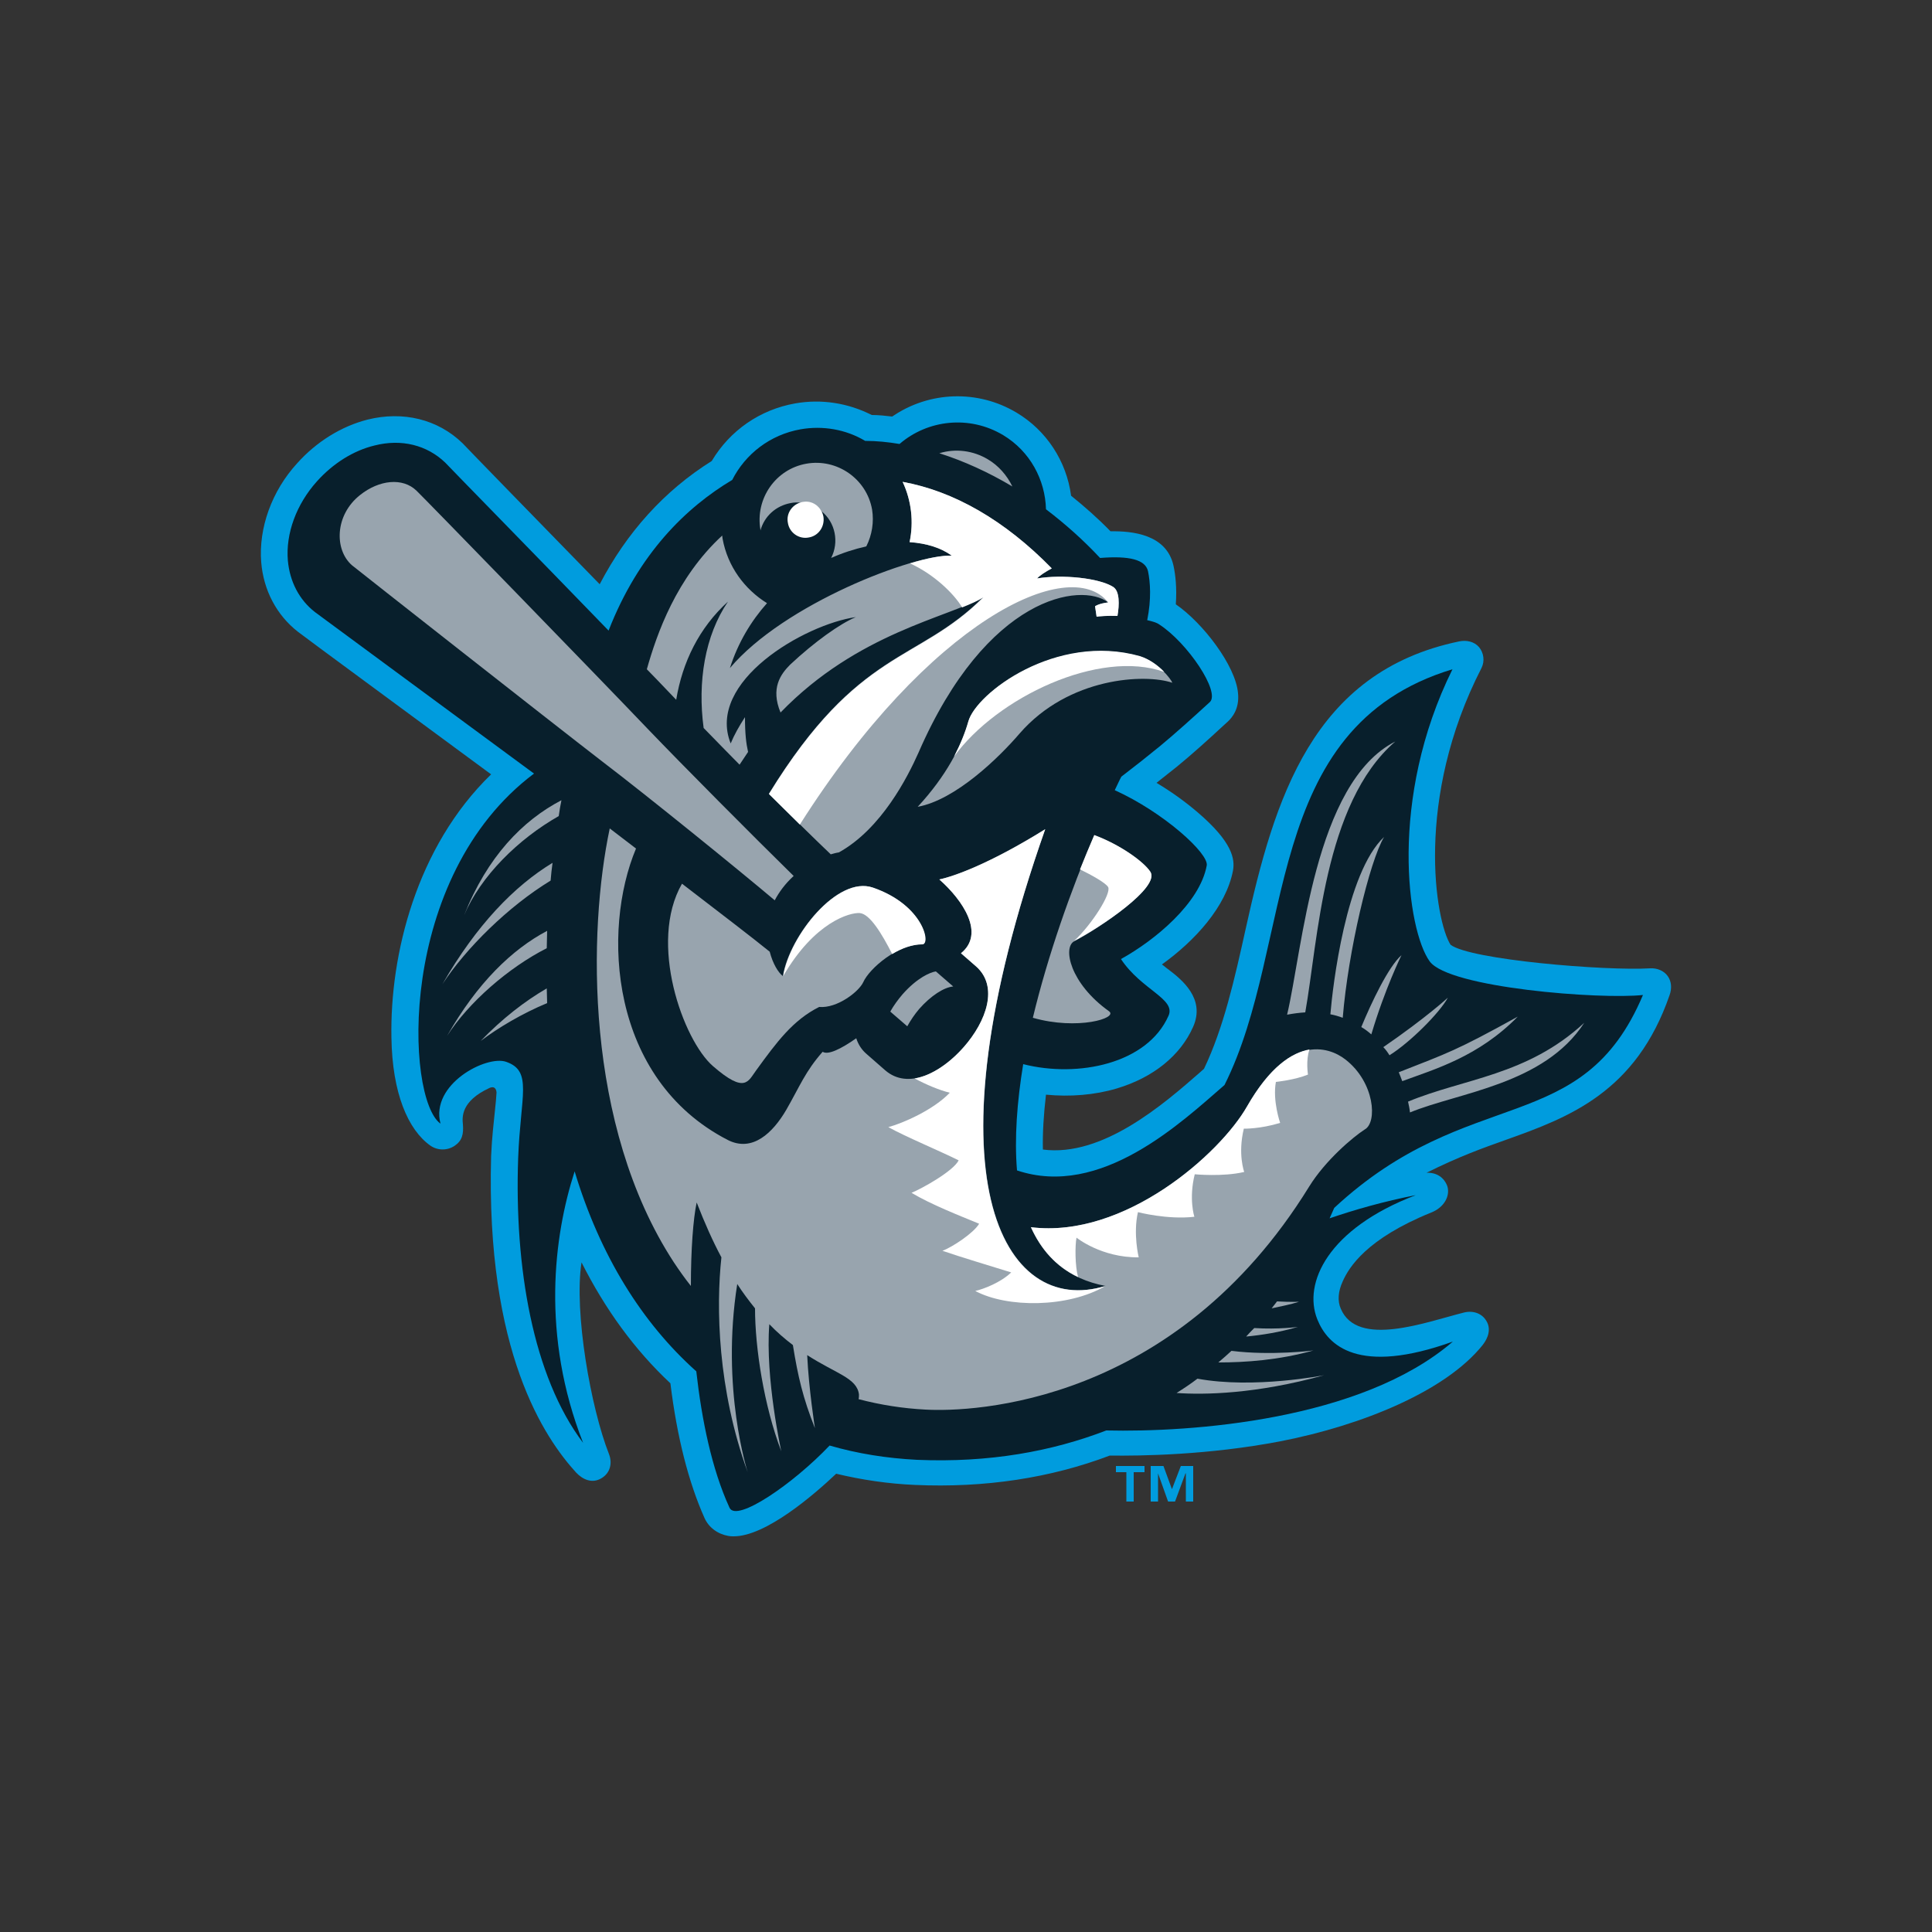 <?xml version="1.0" encoding="utf-8"?>
<!-- Generator: Adobe Illustrator 19.0.0, SVG Export Plug-In . SVG Version: 6.00 Build 0)  -->
<svg version="1.1" id="Layer_1" xmlns="http://www.w3.org/2000/svg" xmlns:xlink="http://www.w3.org/1999/xlink" x="0px" y="0px"
	 viewBox="0 0 500 500" style="enable-background:new 0 0 500 500;" xml:space="preserve">
<rect x="0" y="0" width="500" height="500" fill="#333333" stroke="none"/>
<style type="text/css">
	.st0{fill:#009CDE;}
	.st1{fill:#081F2C;}
	.st2{fill:#98A4AE;}
	.st3{fill:#FFFFFF;}
</style>
<g id="XMLID_1_">
	<path id="XMLID_3_" class="st0" d="M431.6,252.6c-1-1.4-2.8-2.1-4.5-2c-11.6,0.7-46.6-2.2-51.7-6.1c-3.9-6.1-9.4-37.7,8-71.6
		c0.9-1.8,0.6-3.9-0.6-5.4c-1.3-1.5-3.3-1.9-5.2-1.5c-38,7.9-47.8,40.8-55.2,74.3c-2.9,13.1-5.7,25.6-10.8,36.3
		c-0.3,0.3-0.6,0.5-0.9,0.8c-9.7,8.5-25.4,22.1-40.8,20.1c-0.1-4.3,0.2-9.1,0.8-14.2c6.2,0.6,12.6,0.1,18.3-1.6
		c9.4-2.8,16.5-8.5,19.8-16c3.2-7.3-3-12.2-6.4-14.8c-0.6-0.4-1.1-0.9-1.7-1.3c8.5-6.1,16.6-14.9,18.4-24.3c0.5-2.9,0-7.3-9.3-15.2
		c-3.3-2.8-6.8-5.3-10.5-7.5c1.8-1.4,3.5-2.8,5.3-4.2c3.9-3.2,7.9-6.8,12-10.6l1.1-1c1.2-1.1,3.1-3.4,2.7-7.4
		c-0.6-7.1-9.1-18.2-16.1-23c0.3-4.3-0.1-7.7-0.6-10c-1.8-8.1-10.6-9-16.3-8.9c-3.2-3.3-6.6-6.3-10.2-9.2c-1.2-9-6.4-16.9-14.1-21.5
		c-10-6-22.6-5.6-32.2,1c-1.7-0.2-3.5-0.4-5.3-0.4c-6.1-3.1-13-4.2-19.8-3c-9.1,1.6-16.9,7-21.6,14.9c-12.3,7.7-22,18.5-29,31.9
		c-15.9-16.3-34.4-35.3-35.5-36.5c-6.4-6.2-15.4-8.4-24.6-6.1c-6.7,1.7-13.2,5.7-18.2,11.3c-6.6,7.2-10,16.8-9.3,25.6
		c0.6,7.3,4,13.7,9.5,18c1.1,0.9,35.1,25.9,50,36.9c-19.4,18.8-26.2,46.8-25.8,68.1c0.2,14.4,4.3,23.9,10.1,28
		c1.9,1.3,4.4,1.3,6.3,0c1.9-1.3,2.3-3,2.1-5.5c-0.2-1.9-0.5-6,6.8-9.4c1.7-0.8,1.9,0.8,1.9,1.2c-0.1,1.4-0.2,2.8-0.4,4.5
		c-0.3,3.1-0.8,7-1,11.9c-1.4,50.8,13.9,73,22,81.9c1.7,1.8,4.1,2.9,6.5,1.5c2.4-1.4,2.9-4,2-6.3c-4.7-11.9-9.1-36.8-7.1-49.6
		c6.1,12.1,13.7,22.6,23,31.3c1.7,13.9,4.7,25.6,8.8,34.8c1.1,2.5,3.4,4.2,6.2,4.7c0.5,0.1,0.9,0.1,1.4,0.1
		c8.3,0,20.8-10.8,26.5-16.2c6.7,1.6,13.5,2.6,20.4,2.9c18.1,0.8,35.1-1.8,50.4-7.6c7.9,0.1,25.4-0.1,44.2-3.7
		c21-4.1,42.7-12.9,52.3-24.9c1.5-1.9,2.2-4.2,1-6.2c-1.2-2.1-3.6-2.8-5.9-2.2c-9.6,2.4-27.5,9.2-31.8-1c-0.9-2-0.7-4.5,0.5-7.1
		c1.6-3.6,6.1-11,22.9-17.8c3.3-1.3,4.9-4.2,4.2-6.7c-0.3-1-1.6-3.7-5.4-3.6c8.4-4.2,14.6-6.4,20.5-8.5
		c16.3-5.8,33.7-12.3,42.4-37.5C432.7,255.8,432.6,254,431.6,252.6"/>
	<path id="XMLID_4_" class="st1" d="M425.2,257.5c-10.9,1.2-50.2-1.8-55.2-8.7c-5.8-8-10.7-42.1,5.9-75.6
		c-49.9,15.1-40.6,70.9-59,107.6c-11.2,9.7-32,29.4-53.7,22.1c-0.7-8.3,0-17.7,1.6-27.5c14.2,3.6,32.1-0.1,37.6-12.5
		c2-4.4-7-6.7-12.3-14.7c8.7-4.8,20.4-14.4,22.2-24.2c0.6-3.1-11.2-13.8-23.8-19.5c0.6-1.2,1.1-2.4,1.7-3.5c3.4-2.6,6.7-5.2,10-7.9
		c4.1-3.4,8.3-7.2,12.9-11.4c2.8-2.6-5.8-15.4-13.1-20.1c-0.7-0.5-1.8-0.8-3.1-1.1c1.1-5.5,0.8-9.8,0.2-12.7c-0.7-3-4.9-4-12.4-3.4
		c-4.3-4.6-9-8.8-14-12.6c-0.2-7.6-4.1-15-11.1-19.2c-8.7-5.2-19.5-4-26.8,2.3c-3-0.5-5.9-0.8-8.9-0.8c-5-3-11-4-16.7-3
		c-7.9,1.4-14.3,6.4-17.7,13.1c-11.9,7.1-24.2,19-32,39c-17.9-18.5-41.2-42.3-42.3-43.5c-4.7-4.5-11.3-6.2-18.3-4.4
		c-5.4,1.3-10.7,4.6-14.9,9.3c-5.3,5.9-8.1,13.5-7.5,20.5c0.5,5.4,2.9,10.1,7,13.3c0.9,0.7,31.9,23.5,56.7,41.8
		c-35.7,26.8-33.2,84.2-24.2,90.6c-2.7-10.2,11.9-17.8,17-16c6.9,2.4,3.7,8.7,3.1,24.9c-1,28.2,3.8,56.5,16.8,73.7
		c-10.9-27.8-7.6-53.5-2.2-70.2l0-0.1c6.6,21.9,17.5,39.3,31.5,51.8c1.4,12.5,4,25.3,8.6,35.3c1.8,3.9,16.5-6.2,25.9-16.1
		c7.2,2.1,14.8,3.3,22.6,3.7c18.7,0.8,35-2.2,49-7.6c21.7,0.5,65.9-2.5,89.7-23c-24.5,8.8-32.4,1-35.1-5.8
		c-3.7-9.3,2.7-23.4,25.5-32.1c-8.2,1.6-15.9,3.8-22.3,6c0.4-0.9,0.8-1.8,1.2-2.7C380.3,280.1,409.4,294.9,425.2,257.5"/>
	<path id="XMLID_5_" class="st2" d="M297.7,225.6c2.6,4-13.2,14.6-19.7,18c-3,1.6-1.1,10.9,9,18.1c2.5,1.8-8.2,5-19.7,1.7
		c3.9-16.2,9.8-32.9,15.9-47.2C289.9,218.6,296,223,297.7,225.6"/>
	<path id="XMLID_6_" class="st2" d="M348.2,274.2c-4.5-3.5-14.8-6.6-25.5,12.2c-6.9,12.1-31.6,34.2-55.9,31.2
		c3.5,7.9,9.7,13.4,19.3,15.2c-26.5,8.1-47.3-28.1-15.6-118.2c-14.3,8.9-23.6,12.2-27.4,13c6.1,5.4,11.9,14,5.6,19.1l3.9,3.4
		c5.9,5.2,2.7,14.2-3.2,20.9c-5.9,6.7-14.4,11.1-20.3,6l-4.8-4.2c-1.3-1.1-2.2-2.5-2.7-4.1c-4,2.8-7.3,4.4-8.7,3.5
		c-4.5,5.1-5.9,8.9-9.4,15c-3.5,6-8.8,11.1-15.2,7.8c-30.6-15.8-32.6-54.2-23.7-75.4l-6.8-5.2c-5.6,26.4-6.6,76.8,16.6,112.3
		c1.4,2.1,2.8,4.1,4.4,6.1c0-9.5,0.6-17.4,1.5-21.6c2.1,5.4,4.2,10.1,6.4,14.2c-1.4,12.9-1,34.1,6.8,55.6c0,0-7-21.6-2.7-48.7
		c1.4,2.2,3,4.3,4.6,6.3c0,10.2,2.3,25.2,6.8,37c0,0-4.2-18.9-3.1-32.9c1.9,2,4,3.8,6.1,5.4c1.3,8.1,2.6,13.7,5.7,21.5
		c0,0-1.6-10.2-2-18.9c7.4,4.8,12.9,5.9,13.4,10.2c0,0.4,0,0.8-0.1,1.2c5.7,1.5,11.5,2.4,17.3,2.7c12.3,0.7,64.5-1.3,99.3-57.7
		c4.2-6.8,11.3-12.8,14.4-14.8C356.5,290.5,355.8,280.1,348.2,274.2"/>
	<path id="XMLID_9_" class="st2" d="M288.1,151.9c-3.6-2.3-13.1-3.3-19.7-2.2c0.6-0.7,2.1-1.7,3.8-2.6c-12.2-12.5-25.4-20-38.6-22.4
		c2.3,4.9,2.9,10.4,1.8,15.6c4.4,0.3,8.2,1.5,10.9,3.5c-9.7-0.4-43.4,12.5-57.4,29.1c2.1-6.6,5.5-12.2,9.6-16.8
		c-5.8-3.6-10.2-9.5-11.5-16.7c0-0.3-0.1-0.5-0.1-0.8c-11.9,11-16.9,25.4-19.5,34.6c0.6,0.6,3.8,3.9,7.6,7.9
		c1.6-9.7,5.9-18.6,13.4-25.4c-6,8.8-7.9,20.8-6.3,32.7c4,4.1,7.7,7.9,9.3,9.5c0.7-1.1,1.5-2.2,2.2-3.3c-0.5-2.2-0.8-4.7-0.8-9
		c-1.5,2.3-2.8,4.6-3.7,6.8c-6.4-16,19.1-30.8,32.4-32.7c-4.1,1.7-10.7,6.4-17,12.3c-2.5,2.5-5.1,6.1-2.5,12.4
		c20-20.7,43.5-24.6,52.5-29.9c-17.1,17.1-32.2,13-55.5,50.9c6.1,6.1,11.9,11.8,16,15.7c0.7-0.2,1.4-0.4,2.1-0.5
		c11-6.1,17.8-19.5,20.6-25.8c17.7-40.7,42.1-44.2,49.1-38.9c-2.5,0.3-3.4,1-3.4,1l0.4,2.7c0.6-0.1,2.8-0.3,5.4-0.2
		C289.7,156.5,289.8,153,288.1,151.9 M195.7,277c-2.1,2.8-2.8,6.2-11.2-1.1c-7.7-6.7-16.8-31.9-8-47.2c9.5,7.3,18.4,14.1,22.7,17.6
		c0.8,3.1,2.2,5.4,3.4,6.3c1.7-10.4,14.1-26,23.2-22.9c13.1,4.5,15.1,14.7,12.8,14.7c-6.2-0.1-13.6,6.2-15.2,9.8
		c-1.1,2.4-6.7,6.8-11.4,6.4C205.2,264,201,269.7,195.7,277"/>
	<path id="XMLID_13_" class="st2" d="M295,169.9c-21.7-6.1-42.4,9.6-44.4,16.9c-1.7,6.2-5.7,14-13.1,22c9.8-1.8,21-12.7,26.4-19
		c12.7-14.6,32.5-15.5,39.5-13.1C303.1,175.8,299.5,171.1,295,169.9 M255.7,118.9c2.7,1.6,4.9,4.1,6.3,7c-6.2-3.7-12.6-6.6-18.9-8.6
		C247.3,116,251.9,116.6,255.7,118.9 M225.7,131.9c-1.4-8-9.1-13.3-17-11.9c-8,1.4-13.3,9.1-11.9,17.1l0,0.2c1-3.7,4-6.4,7.8-7.1
		c0.9-0.2,1.8-0.2,2.7-0.1l0.4-0.1c2-0.3,3.9,0.6,4.9,2.3c3.6,2.9,4.6,8,2.5,12.1c2.9-1.3,6-2.3,9.1-3
		C225.7,138.4,226.2,135.1,225.7,131.9"/>
	<path id="XMLID_18_" class="st3" d="M213.1,133.7c-0.5-2.6-2.9-4.3-5.4-3.8c-2.6,0.5-4.3,2.9-3.8,5.4c0.4,2.6,2.9,4.3,5.4,3.8l0,0
		C211.8,138.7,213.5,136.3,213.1,133.7L213.1,133.7 M222.5,236.3c2.6,0.2,5.7,5.3,8.4,10.6c2.5-1.5,5.2-2.5,7.8-2.5
		c2.3,0,0.3-10.2-12.8-14.7c-9.1-3.1-21.5,12.4-23.2,22.9C210.8,238.6,220,236.1,222.5,236.3 M297.7,225.6c-1.7-2.6-7.8-7-14.5-9.5
		c-1.3,3-2.5,5.9-3.7,8.9c2.9,1.4,6.7,3.5,7.3,4.6c0.8,1.7-4.2,9.6-8.8,13.9C284.5,240.2,300.4,229.6,297.7,225.6 M288.1,151.9
		c-3.6-2.3-13.1-3.3-19.7-2.2c0.6-0.7,2.1-1.7,3.8-2.6c-12.2-12.5-25.4-20-38.6-22.4c2.3,4.9,2.9,10.4,1.8,15.6
		c4.4,0.3,8.2,1.5,10.9,3.5c-2.4-0.1-6.2,0.6-10.8,2c6,2.7,11.3,7.7,13.5,11.4c2.2-0.9,4.1-1.7,5.5-2.6
		c-17.1,17.1-32.2,13-55.5,50.9c2.8,2.8,5.5,5.4,8,7.9c33.4-52.7,69.7-70.1,79.8-57.5c-2.5,0.3-3.4,1-3.4,1l0.4,2.7
		c0.6-0.1,2.8-0.3,5.4-0.2C289.7,156.5,289.8,153,288.1,151.9"/>
	<path id="XMLID_21_" class="st3" d="M301.3,173.9c-1.5-1.6-3.8-3.3-6.3-4.1c-21.7-6.1-42.4,9.6-44.4,16.9c-0.8,2.8-2,5.8-3.7,9.1
		C258,180.5,284.5,167.9,301.3,173.9 M270.5,214.6c-14.3,8.9-23.6,12.2-27.4,13c6.1,5.4,11.9,14,5.6,19.1l3.9,3.4
		c5.9,5.2,2.7,14.2-3.2,20.9c-3.6,4.1-8.3,7.4-12.7,8.1c3,1.6,6.3,3,9.1,3.7c-4.3,4.5-12.2,7.9-15.9,8.9c4.5,2.5,13.4,6.2,18.2,8.6
		c-1.4,2.8-9.5,7.3-12.2,8.4c5,3,12.4,5.9,17.5,8c-1.4,2.4-7,6.1-9.5,7c4.3,1.5,13.3,4.2,17.8,5.6c-2.7,2.6-7.1,4.3-9.3,4.8
		c8.2,4.4,24,4.4,33.7-1.3C259.6,341,238.7,304.8,270.5,214.6"/>
	<path id="XMLID_22_" class="st3" d="M322.7,286.4c-6.9,12.1-31.6,34.2-55.9,31.2c2.6,5.7,6.5,10.2,12.2,12.9
		c-0.8-2.9-0.8-8.2-0.4-10.2c0,0,6.4,5.2,16.1,5.1c0,0-1.5-6.1-0.2-11.7c0,0,7.6,2,14.6,1.2c0,0-1.5-4.6,0.1-11
		c0,0,7.3,0.7,12.8-0.6c0,0-1.7-4.6-0.1-11.2c0,0,4.2,0.1,9.4-1.5c0,0-2-5.7-1.1-10.6c0,0,4.9-0.5,8.3-1.9c0,0-0.6-3.8,0.4-6.5
		C334.3,272.4,328.6,276.1,322.7,286.4"/>
	<path id="XMLID_39_" class="st2" d="M142.5,227.9c0.1-1.5,0.3-3.1,0.5-4.6c-9.9,6-19.7,16.1-28.5,31.4
		C120.6,245.4,131.5,234.6,142.5,227.9 M141.5,255.8c-5.7,3.3-11.5,7.8-17.1,13.6c4.5-3.4,10.7-7.1,17.2-9.8
		C141.6,258.3,141.5,257.1,141.5,255.8 M144.6,211.2c0.2-1.4,0.4-2.7,0.7-4.1c-10,5.2-19.2,14.6-25.2,29.8
		C124.4,226.7,134.2,217.1,144.6,211.2 M141.6,240.9c-9.1,4.8-18.1,13.5-25.9,27.2c5.5-8.6,15.9-17.7,25.8-22.7
		C141.5,243.9,141.6,242.4,141.6,240.9 M335.9,343.4c0,0-5,0.7-11.3,0.3c-0.7,0.7-1.4,1.4-2.1,2.2
		C326.6,345.5,331.1,344.8,335.9,343.4 M339.9,349.5c0,0-10.8,1.4-21.2,0.1c-1.1,1-2.2,2-3.4,3C322.3,352.6,331,352,339.9,349.5
		 M309.9,356.8c-1.7,1.3-3.5,2.5-5.4,3.7c7.1,0.5,20.5,0.3,38.2-4.6C342.7,355.9,324.5,359.5,309.9,356.8 M336.2,336.9
		c0,0-2.2,0.1-5.7-0.1c-0.5,0.6-0.9,1.2-1.4,1.8C331.5,338.1,333.9,337.6,336.2,336.9 M359.6,273.1c5.3-3.3,13-11,15.1-14.9
		c0,0-5.5,5.1-16.7,12.8C358.6,271.6,359.1,272.3,359.6,273.1 M344.3,262.5c1.1,0.2,2.1,0.5,3.2,0.9c1.4-17.2,6.9-40.4,10.7-46.8
		C348.3,225.9,344.9,255.3,344.3,262.5 M362,277.5c0.3,0.7,0.6,1.5,0.9,2.3c8.4-3.1,19.7-6.3,29.9-16.7
		C376.7,272,374.7,272.5,362,277.5 M354.9,267.7c3.5-11.8,7.8-20.5,7.8-20.5c-3.4,3-7.8,12.3-10.4,18.6
		C353.2,266.3,354.1,267,354.9,267.7 M364.4,285.1c0.2,0.9,0.4,1.8,0.5,2.8c12.6-5.2,34.7-7.2,45.1-23.2
		C395.2,278.4,378.8,279.1,364.4,285.1 M337.8,262c3.3-18.4,4.7-54.1,23.3-70.1c-21,10.7-24,53.9-28,70.7
		C334.7,262.3,336.2,262.1,337.8,262 M93.2,128.1c4.9-3.9,11-4.6,14.6-1.1c1.6,1.5,47.5,48.7,59.8,61.6c9.3,9.7,27.1,27.6,37.8,38.1
		c-2.2,2-3.8,4.2-4.9,6.3c-9.6-8.1-32.8-26.9-44.6-35.9c-13.5-10.4-63.2-49.5-64.8-50.8C86.5,142.3,86.6,133.3,93.2,128.1
		 M234.8,265.6c0.9-1.6,1.9-3.1,3.1-4.5c3-3.4,6.4-5.6,8.8-5.8l-4.5-3.9c-1.4,0.2-4.8,1.6-8.6,5.9c-1.2,1.4-2.3,2.9-3.2,4.5
		L234.8,265.6"/>
	<path id="XMLID_42_" class="st0" d="M303.3,385.4L303.3,385.4l-2.2-6h-3.3v9.2h1.9v-7.3h0l2.6,7.3h1.8l2.7-7.3h0.1v7.3h1.9v-9.2
		h-3.2L303.3,385.4z M288.7,381h2.8v7.6h1.9V381h2.8v-1.6h-7.4V381z"/>
</g>
</svg>
